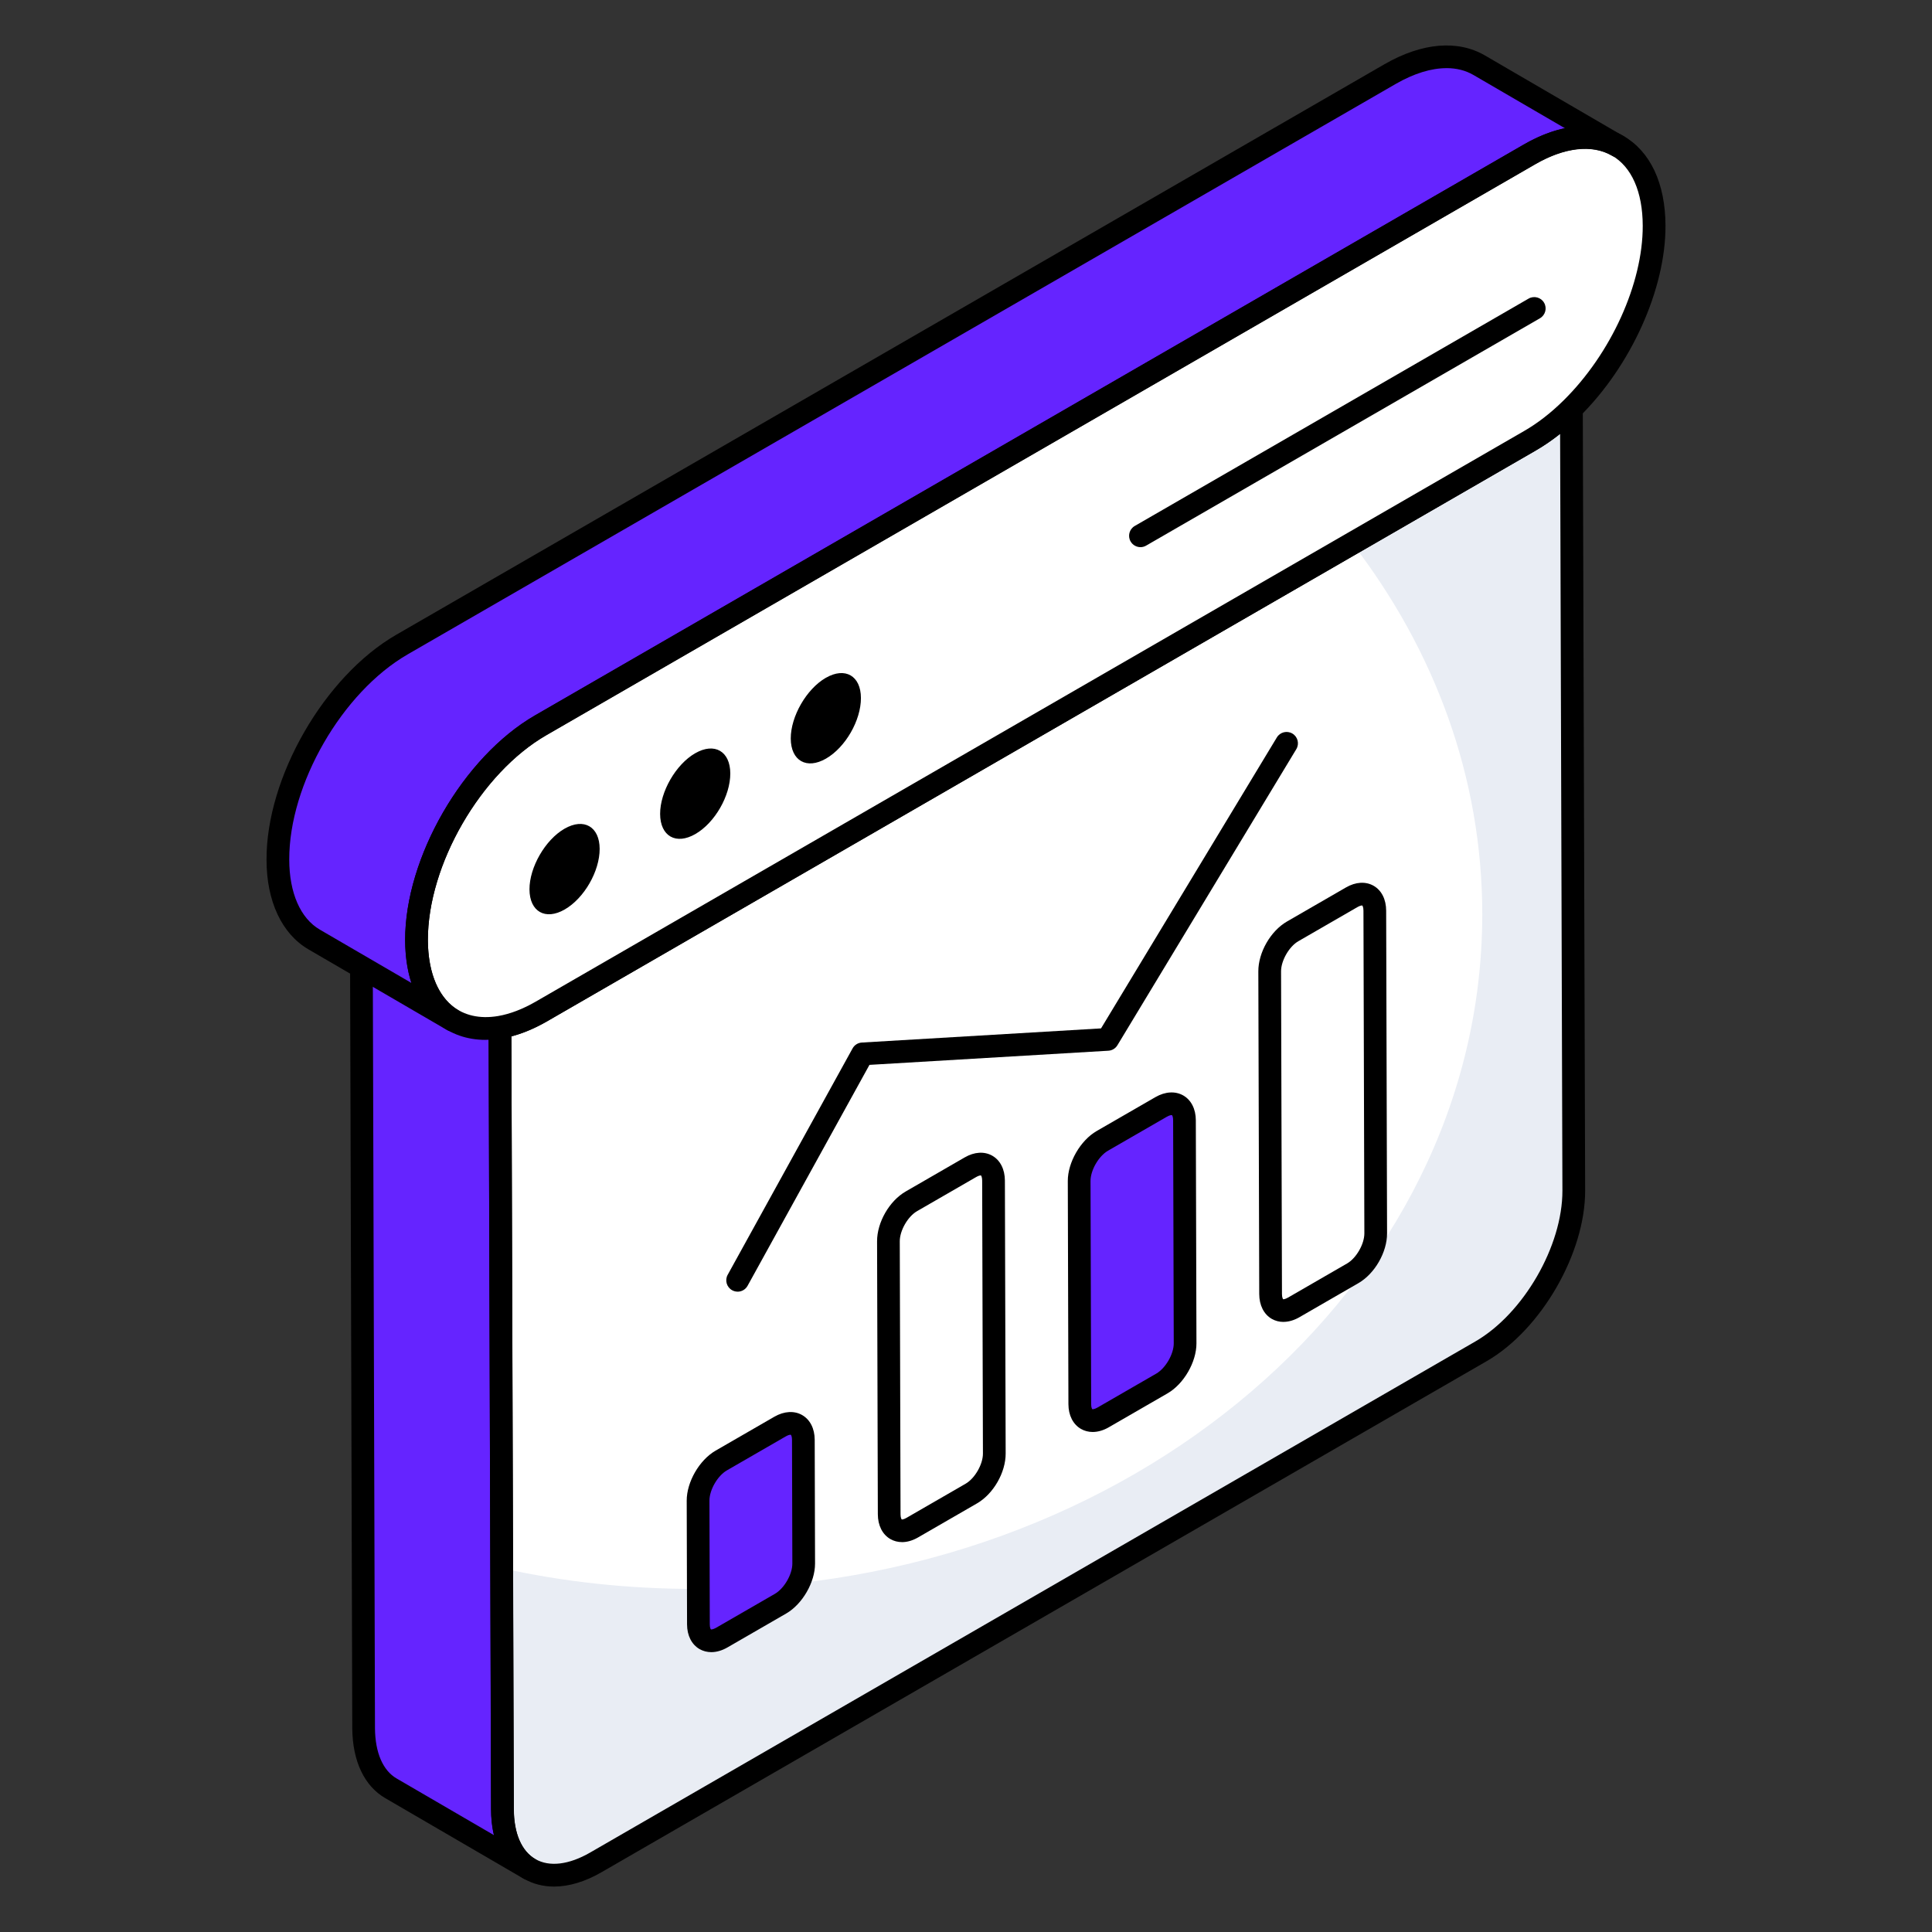 <?xml version="1.0" encoding="UTF-8"?> <!-- icon666.com - MILLIONS OF FREE VECTOR ICONS --> <svg xmlns="http://www.w3.org/2000/svg" id="Layer_1" viewBox="0 0 68 68"><rect x="0" y="0" width="68" height="68" fill="#333333" stroke="none"/><g><g><path d="m18.636 65.781-4.878-2.84c-.594-.346-.95-1.068-.96-2.107l-.079-27.518 4.878 2.84.089 27.518c0 1.039.366 1.762.95 2.107z" fill="#ffd63c" style="fill: rgb(101, 36, 255);"></path></g><g><path d="m17.598 36.156c.457-.078.949-.26 1.46-.556l34.791-20.086c.512-.295 1.002-.68 1.458-1.129l.084 27.519c.006 2.076-1.455 4.614-3.268 5.661l-31.152 17.986c-1.813 1.047-3.284.201-3.289-1.875z" fill="#fff"></path></g><g><path d="m55.396 41.904c0 2.078-1.455 4.611-3.275 5.66l-31.149 17.989c-1.811 1.039-3.285.198-3.285-1.88l-.03-8.48c2.177.485 4.463.732 6.808.732 15.297 0 27.706-10.637 27.706-23.748 0-4.819-1.682-9.301-4.571-13.051l6.253-3.612c.505-.297.999-.683 1.455-1.128z" fill="#e9edf4"></path></g><g><path d="m18.636 66.181c-.068 0-.138-.018-.201-.054l-4.878-2.84c-.736-.43-1.147-1.3-1.158-2.45l-.079-27.521c-0-.143.076-.276.2-.348.123-.072.277-.071.401.001l4.878 2.84c.123.071.198.203.199.344l.089 27.518c0 .851.268 1.477.754 1.765.189.112.252.357.141.547-.074.127-.208.197-.345.197zm-5.515-32.168.077 26.82c.008.854.278 1.482.761 1.763l3.427 1.995c-.066-.281-.1-.587-.1-.917l-.089-27.288z" fill="#000000"></path></g><g><path d="m19.5 66.401c-.381 0-.738-.091-1.055-.273-.747-.43-1.16-1.3-1.163-2.452l-.083-27.52c-0-.195.14-.363.333-.396.42-.071.867-.242 1.327-.507l34.791-20.086c.471-.272.935-.631 1.378-1.068.115-.113.286-.146.435-.084.149.062.246.207.246.368l.083 27.52c.006 2.205-1.549 4.9-3.468 6.007l-31.152 17.986c-.582.336-1.15.505-1.671.505zm-1.501-29.924.083 27.197c.002.854.273 1.479.763 1.76.492.284 1.178.201 1.927-.231l31.152-17.986c1.697-.98 3.074-3.363 3.068-5.313l-.081-26.634c-.282.224-.569.42-.861.589l-34.791 20.086c-.426.246-.848.424-1.259.532z" fill="#000000"></path></g><g><path d="m56.939 5.135c-.792-.465-1.9-.405-3.117.307l-34.791 20.087c-2.424 1.395-4.383 4.779-4.373 7.57.01 1.376.495 2.345 1.276 2.81l-4.878-2.84c-.782-.455-1.276-1.434-1.276-2.81-.01-2.79 1.95-6.174 4.364-7.57l34.79-20.086c1.227-.703 2.325-.772 3.127-.307z" fill="#f4c531" style="fill: rgb(101, 36, 255);"></path></g><g><path d="m53.821 5.437c2.419-1.397 4.391-.281 4.399 2.507.006 2.193-1.21 4.765-2.912 6.44-.456.449-.947.833-1.458 1.129l-34.791 20.086c-.512.295-1.003.478-1.46.556-1.705.292-2.932-.87-2.938-3.062-.008-2.788 1.951-6.172 4.37-7.569z" fill="#fff"></path></g><g><path d="m15.935 36.308c-.068 0-.138-.018-.201-.054l-4.878-2.84c-.938-.546-1.475-1.696-1.475-3.155-.01-2.904 2.037-6.456 4.563-7.916l34.791-20.086c1.316-.755 2.568-.862 3.527-.307l4.865 2.833c.005.003.01.006.015.009.19.111.254.356.143.547-.111.19-.354.253-.546.144l-.013-.007c-.693-.4-1.676-.286-2.7.313l-34.792 20.088c-2.312 1.33-4.184 4.57-4.174 7.222.008 1.181.393 2.058 1.081 2.468.189.113.252.357.14.547-.075.126-.208.197-.345.197zm34.975-33.909c-.534 0-1.139.185-1.776.55l-34.789 20.085c-2.305 1.333-4.173 4.572-4.164 7.222 0 1.168.393 2.067 1.078 2.465l3.224 1.877c-.143-.442-.219-.945-.223-1.498-.011-2.91 2.041-6.462 4.574-7.919l34.79-20.086c.492-.288.984-.482 1.457-.581l-3.219-1.874c-.278-.162-.599-.242-.95-.242z" fill="#000000"></path></g><g><path d="m17.088 36.6c-.65 0-1.232-.203-1.704-.6-.732-.615-1.121-1.62-1.124-2.906-.009-2.905 2.042-6.457 4.57-7.917l34.791-20.086c1.304-.753 2.552-.864 3.512-.311.955.549 1.482 1.672 1.487 3.163.006 2.232-1.212 4.935-3.031 6.726-.492.484-1.01.884-1.539 1.19l-34.791 20.086c-.542.313-1.079.517-1.593.604-.197.034-.39.05-.578.05zm38.7-31.366c-.533 0-1.134.185-1.767.55l-34.791 20.086c-2.308 1.332-4.178 4.572-4.17 7.222.003 1.028.301 1.843.839 2.295.422.355.986.483 1.632.374.421-.072.868-.243 1.327-.508l34.791-20.086c.471-.272.935-.631 1.378-1.068 1.676-1.65 2.798-4.123 2.792-6.154-.003-1.193-.389-2.071-1.086-2.472-.278-.16-.598-.24-.946-.24zm-1.967.204h.01z" fill="#000000"></path></g><g><g><g><path d="m19.869 29.168c.684-.395 1.235-.068 1.237.709.002.787-.544 1.738-1.229 2.133-.68.393-1.238.079-1.241-.707-.002-.777.552-1.742 1.232-2.135z" fill="#000000"></path></g></g></g><g><g><g><path d="m24.467 26.513c.684-.395 1.235-.068 1.237.709.002.787-.544 1.738-1.229 2.133-.68.393-1.238.079-1.241-.707-.002-.777.552-1.742 1.232-2.135z" fill="#000000"></path></g></g></g><g><g><g><path d="m29.065 23.858c.684-.395 1.235-.068 1.237.709.002.787-.544 1.738-1.229 2.133-.68.393-1.238.079-1.241-.707-.002-.777.552-1.742 1.232-2.135z" fill="#000000"></path></g></g></g><g><path d="m40.141 19.258c-.138 0-.273-.072-.347-.2-.111-.191-.045-.436.146-.546l13.861-8.002c.192-.11.438-.044.546.146.111.191.045.436-.146.546l-13.861 8.002c-.063.037-.132.054-.2.054z" fill="#000000"></path></g><g><g><g><path d="m47.575 31.582c.45-.26.812-.045.813.472l.032 11.355c.001.517-.358 1.148-.808 1.408l-2.078 1.2c-.45.26-.811.045-.813-.472l-.032-11.355c-.001-.517.357-1.148.808-1.408z" fill="#fff"></path></g></g><g><g><path d="m40.869 38.96c.45-.26.819-.05.82.468l.022 7.855c.001.517-.365 1.152-.815 1.412l-2.071 1.196c-.45.26-.819.05-.82-.468l-.022-7.855c-.001-.517.365-1.152.815-1.412z" fill="#ffd63c" style="fill: rgb(101, 36, 255);"></path></g></g><g><g><path d="m34.157 41.082c.45-.26.811-.045.813.472l.027 9.605c.001.517-.358 1.148-.808 1.408l-2.079 1.2c-.45.26-.811.045-.813-.472l-.027-9.605c-.001-.517.357-1.148.808-1.408z" fill="#fff"></path></g></g><g><g><path d="m27.456 50.21c.45-.26.819-.05.82.468l.012 4.354c.001.517-.365 1.152-.815 1.412l-2.071 1.196c-.45.26-.819.05-.82-.468l-.012-4.354c-.001-.517.365-1.152.815-1.412z" fill="#ffd63c" style="fill: rgb(101, 36, 255);"></path></g></g></g><g><g><g><g><path d="m45.171 46.527c-.146 0-.285-.036-.409-.107-.279-.161-.44-.479-.441-.875l-.032-11.355c-.002-.667.431-1.422 1.007-1.755l2.078-1.2c.34-.197.693-.218.973-.058s.44.479.441.875l.032 11.355c.002.668-.432 1.422-1.008 1.755l-2.078 1.2c-.188.109-.382.164-.563.164zm2.768-14.657c-.02 0-.077.008-.164.058l-2.078 1.2c-.325.188-.609.684-.608 1.061l.032 11.355c0.0.124.033.177.042.184.005.005.069.001.172-.058l2.078-1.2c.325-.188.609-.683.608-1.061l-.032-11.355c-0-.124-.033-.176-.042-.184-.001-0-.004-.001-.008-.001zm-.364-.288h.01z" fill="#000000"></path></g></g><g><g><path d="m38.459 50.401c-.147 0-.288-.036-.413-.108-.279-.161-.44-.478-.441-.87l-.022-7.854c-.002-.657.444-1.43 1.015-1.76l2.071-1.195 0-0c.343-.197.699-.217.979-.057.279.161.44.478.441.87l.022 7.854c.002.656-.444 1.429-1.015 1.759l-2.071 1.196c-.19.11-.384.165-.567.165zm2.61-11.095-2.071 1.195c-.329.19-.616.688-.615 1.065l.022 7.854c0.0.122.032.172.041.179.009.002.069.007.18-.057l2.07-1.195c.329-.19.617-.688.616-1.065l-.022-7.854c-0-.122-.032-.172-.041-.179-.009-.005-.069-.006-.18.057z" fill="#000000"></path></g></g><g><g><path d="m31.747 54.277c-.146 0-.285-.036-.409-.107-.279-.161-.44-.479-.441-.874l-.027-9.605c-.002-.668.431-1.422 1.008-1.755l2.078-1.2c.339-.196.692-.218.972-.057.279.161.44.479.441.875l.027 9.605c.002.667-.431 1.422-1.008 1.755l-2.078 1.2c-.189.109-.382.164-.563.164zm2.773-12.906c-.021 0-.077.007-.164.058l-2.079 1.2c-.325.188-.609.683-.608 1.061l.027 9.605c0.0.124.033.176.042.184.008.004.067.003.172-.058l2.078-1.2c.325-.188.609-.683.608-1.06l-.027-9.605c-0-.124-.033-.177-.042-.184-.001-0-.004-0-.008-0zm-.364-.289h.01z" fill="#000000"></path></g></g><g><g><path d="m25.036 58.15c-.147 0-.288-.036-.413-.107-.279-.161-.44-.478-.441-.87l-.012-4.354c-.002-.657.444-1.43 1.015-1.76l2.07-1.195c.344-.198.701-.218.979-.058.28.161.44.478.441.87l.012 4.354c.002.657-.444 1.43-1.015 1.76l-2.07 1.195c-.19.109-.384.165-.567.165zm2.787-7.652c-.025 0-.081.009-.167.059l-2.071 1.195c-.329.19-.616.688-.615 1.065l.012 4.354c0.0.122.032.172.041.179.008.002.07.005.18-.057l2.07-1.195c.329-.19.616-.688.615-1.065l-.012-4.354c-0-.122-.032-.172-.041-.179-.002-0-.006-.001-.013-.001zm-.367-.288h.01z" fill="#000000"></path></g></g></g><g><g><g><path d="m25.962 45.462c-.065 0-.131-.016-.193-.05-.193-.106-.264-.35-.157-.543l4.396-7.969c.066-.12.189-.198.327-.206l8.418-.498 6.188-10.241c.114-.188.359-.25.549-.135.189.114.25.36.135.549l-6.296 10.421c-.068.112-.187.185-.319.192l-8.408.498-4.29 7.776c-.073.132-.209.207-.351.207z" fill="#000000"></path></g></g></g></g></g></svg> 